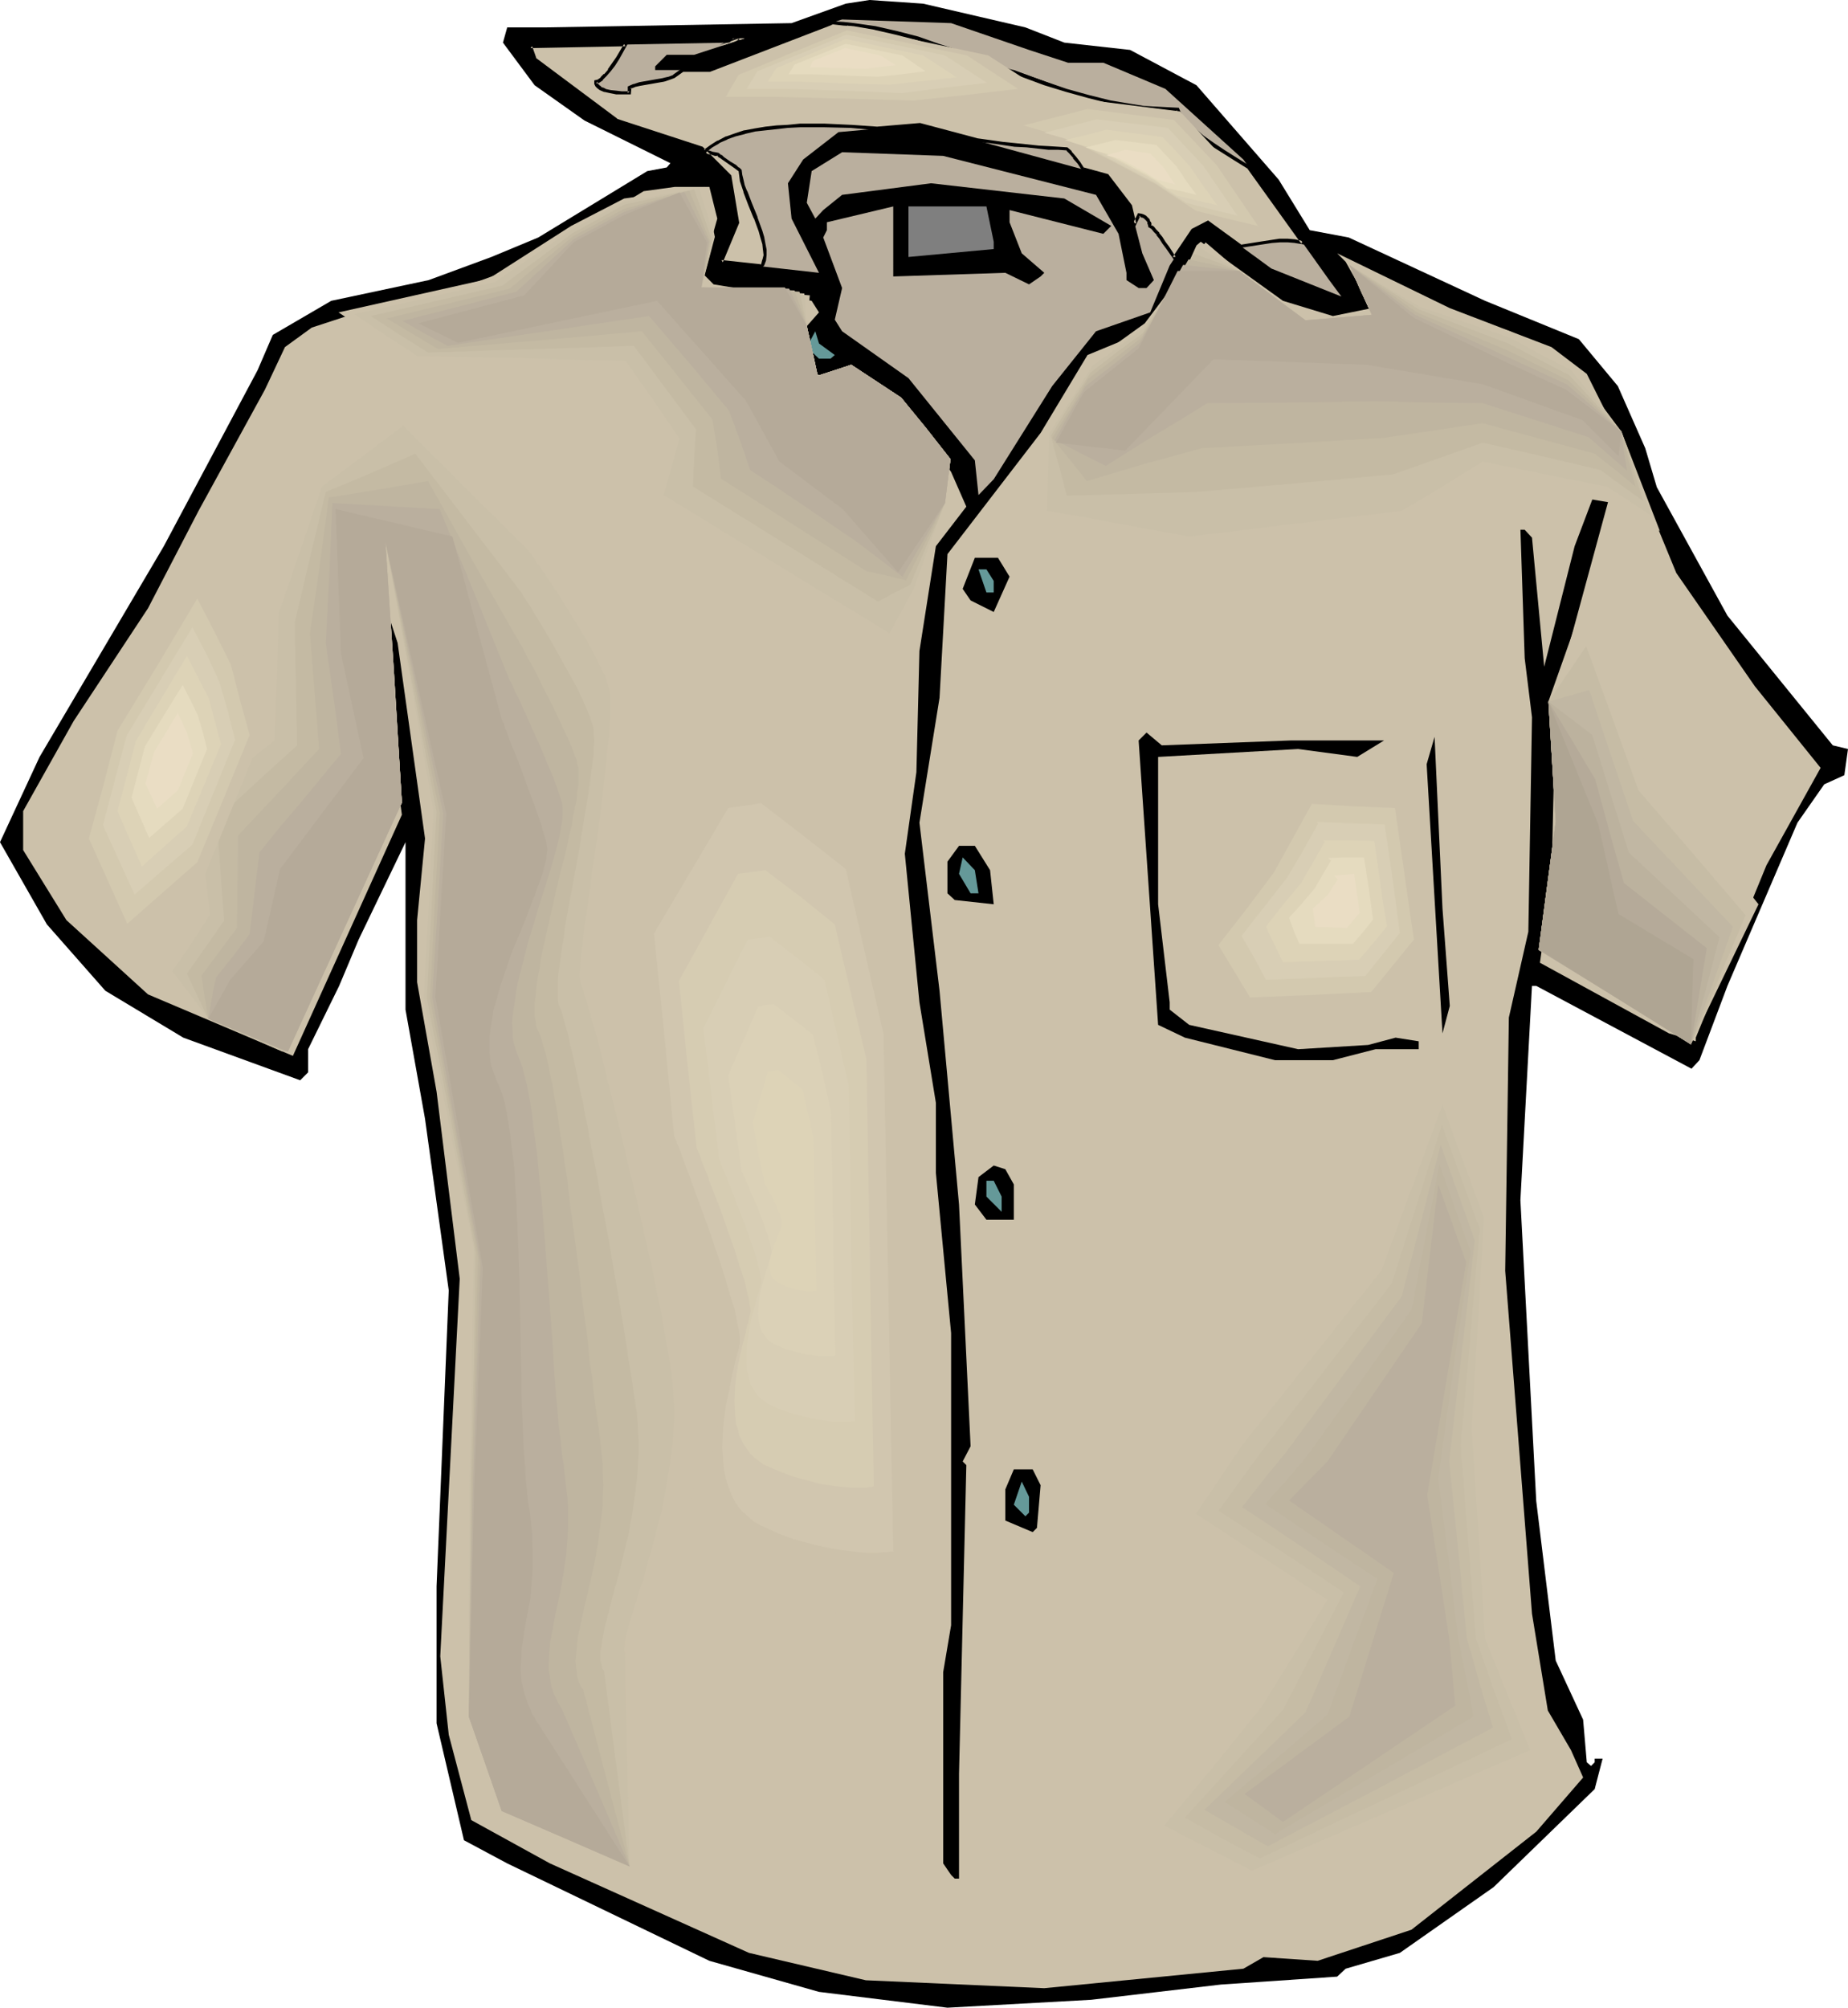 <?xml version="1.0" encoding="UTF-8" standalone="no"?>
<svg
   version="1.0"
   width="129.766mm"
   height="140.957mm"
   id="svg82"
   sodipodi:docname="Shirt 15.wmf"
   xmlns:inkscape="http://www.inkscape.org/namespaces/inkscape"
   xmlns:sodipodi="http://sodipodi.sourceforge.net/DTD/sodipodi-0.dtd"
   xmlns="http://www.w3.org/2000/svg"
   xmlns:svg="http://www.w3.org/2000/svg">
  <sodipodi:namedview
     id="namedview82"
     pagecolor="#ffffff"
     bordercolor="#000000"
     borderopacity="0.25"
     inkscape:showpageshadow="2"
     inkscape:pageopacity="0.0"
     inkscape:pagecheckerboard="0"
     inkscape:deskcolor="#d1d1d1"
     inkscape:document-units="mm" />
  <defs
     id="defs1">
    <pattern
       id="WMFhbasepattern"
       patternUnits="userSpaceOnUse"
       width="6"
       height="6"
       x="0"
       y="0" />
  </defs>
  <path
     style="fill:#000000;fill-opacity:1;fill-rule:evenodd;stroke:none"
     d="m 272.134,7.271 10.342,4.04 17.453,1.939 17.614,9.372 21.816,25.046 8.242,13.412 10.342,1.939 36.198,16.805 24.886,10.18 10.342,12.442 7.272,16.482 3.07,10.342 18.746,34.095 27.957,34.418 4.04,0.97 -0.97,6.948 -5.333,2.424 -7.11,10.18 -18.584,43.305 -7.434,19.713 -2.101,2.262 -41.208,-21.976 h -1.131 l -3.07,56.878 4.202,79.824 5.171,42.336 7.272,15.674 0.97,11.311 1.131,0.97 0.97,-0.97 v -0.97 h 2.101 l -2.101,8.079 -26.826,26.015 -24.886,17.451 -14.382,4.201 -2.262,2.101 -30.866,2.101 -34.421,4.04 -38.138,2.101 -34.098,-4.201 -29.088,-8.241 -53.651,-25.854 -11.474,-6.14 -7.272,-31.025 v -36.357 l 3.232,-78.531 -6.302,-45.567 -5.171,-28.924 v -44.436 l -12.443,25.854 -5.171,12.281 -8.242,16.805 v 6.14 L 79.669,286.654 48.642,275.343 27.957,262.901 12.443,245.288 0,223.474 10.504,200.851 43.47,144.943 68.357,98.244 l 4.04,-9.372 15.514,-9.049 25.856,-5.494 16.645,-6.14 12.443,-5.171 28.926,-17.613 5.171,-0.97 0.97,-1.131 -22.786,-11.311 -13.251,-9.372 -8.403,-11.311 1.131,-4.04 h 10.342 L 210.08,6.14 224.462,0.97 230.765,0 244.985,0.97 Z"
     id="path1" />
  <path
     style="fill:#baaf9e;fill-opacity:1;fill-rule:evenodd;stroke:none"
     d="m 273.104,13.25 10.342,3.393 h 9.373 l 16.483,6.948 20.685,18.744 22.786,31.994 3.232,4.363 -18.584,-7.433 -16.806,-12.281 -4.04,2.101 -6.141,9.372 -5.171,12.442 -14.382,5.009 -11.635,14.543 -15.514,24.723 -4.04,4.201 -0.97,-9.21 -17.614,-21.814 -17.614,-12.442 -1.939,-3.07 1.939,-8.402 -5.01,-13.412 0.97,-1.939 v -2.101 l 17.614,-4.201 V 73.36 l 29.734,-0.97 6.302,3.07 3.07,-2.101 0.97,-0.97 -5.979,-5.171 -3.232,-8.241 v -3.232 l 24.886,6.302 2.101,-2.101 -12.443,-7.271 -35.39,-4.04 -23.594,3.07 -5.01,4.04 -2.101,2.262 -2.262,-4.201 1.293,-8.402 8.08,-5.009 26.826,0.97 40.562,10.342 5.979,10.342 2.101,10.342 v 1.939 l 3.232,2.101 h 2.101 l 1.939,-2.101 -3.07,-7.11 -3.232,-12.442 -6.141,-8.079 -49.773,-13.573 -21.493,1.939 -9.373,7.271 -4.04,6.302 0.97,9.372 7.272,14.381 -26.018,-2.909 4.363,-10.503 -2.101,-12.281 -7.272,-7.433 -22.786,-7.271 -21.654,-16.32 -1.131,-3.393 52.843,-0.97 0.97,-1.131 h 3.07 l -13.413,4.363 h -7.272 l -3.07,3.07 v 0.97 h 14.382 l 32.158,-12.442 3.07,-0.97 28.926,0.97 z"
     id="path2" />
  <path
     style="fill:#000000;fill-opacity:1;fill-rule:evenodd;stroke:none"
     d="m 291.849,26.985 14.382,10.342 6.302,10.342 h -5.171 l -6.464,-8.402 -18.422,-11.311 -24.886,-6.302 h -29.896 l -22.624,7.271 -2.262,3.07 -0.97,1.131 h -2.101 l 9.373,-9.534 22.786,-5.979 9.211,-0.97 27.957,1.939 z"
     id="path3" />
  <path
     style="fill:#ccc1aa;fill-opacity:1;fill-rule:evenodd;stroke:none"
     d="m 190.365,58.009 -4.04,14.381 3.07,3.07 19.715,3.232 6.302,1.131 1.939,3.07 -7.272,8.241 0.97,4.04 7.434,5.171 5.979,-3.07 15.675,10.18 12.282,17.774 4.04,9.21 -8.08,10.503 -4.363,27.793 -0.808,32.156 -3.07,21.653 3.878,39.427 4.363,26.662 v 18.582 l 4.04,42.497 v 77.561 l -2.101,12.442 v 50.738 l 2.101,3.07 0.97,0.97 h 1.131 v -27.793 l 1.939,-81.924 -0.97,-0.97 2.101,-4.04 -3.07,-64.15 -5.171,-56.717 -5.333,-44.598 5.333,-33.125 2.101,-38.134 24.725,-32.156 12.443,-20.683 17.614,-7.271 4.202,-6.14 7.11,-15.674 1.131,-0.97 21.816,15.674 13.251,4.04 10.342,-2.101 0.97,-0.97 v -2.101 l -4.04,-2.262 -3.878,-6.948 -2.262,-2.262 29.896,14.543 26.987,10.342 9.373,7.11 11.474,22.945 12.282,29.893 20.846,30.055 17.453,21.653 -14.382,25.854 -18.746,45.729 v 0.97 l -7.11,-2.101 -34.259,-18.744 3.07,-21.491 1.131,-49.769 14.382,-52.839 v -1.131 l -1.939,-1.939 h -1.131 l -6.302,16.643 -8.08,31.994 -3.232,-34.256 -1.939,-2.101 h -1.131 l 1.131,34.095 1.939,15.674 -0.97,56.878 -5.171,22.784 -0.97,67.22 7.11,90.973 4.202,25.692 6.141,10.503 3.232,7.271 -12.443,14.381 -33.128,26.015 -24.886,8.241 -14.382,-0.97 -5.333,3.07 -52.843,5.171 -47.349,-2.101 -31.027,-7.271 -52.843,-23.753 -20.846,-11.473 -5.979,-22.622 -2.262,-20.845 5.171,-100.183 -6.141,-49.607 -5.171,-29.085 v -16.482 l 2.101,-21.653 -7.272,-51.869 -8.08,-24.723 1.939,-1.939 -4.202,-2.424 h -1.131 l -1.939,2.424 11.474,49.445 3.07,22.784 -28.926,63.988 -38.461,-16.32 -21.654,-19.713 -11.474,-18.582 v -10.342 l 13.413,-23.915 19.715,-29.893 13.413,-25.854 17.614,-32.156 5.333,-11.311 7.11,-5.171 18.746,-6.14 14.382,-2.101 22.624,-8.241 32.32,-19.714 8.242,-1.131 h 9.211 z"
     id="path4" />
  <path
     style="fill:#7f7f7f;fill-opacity:1;fill-rule:evenodd;stroke:none"
     d="m 263.731,64.15 v 1.939 l -22.624,2.101 V 54.778 h 20.685 z"
     id="path5" />
  <path
     style="fill:#659999;fill-opacity:1;fill-rule:evenodd;stroke:none"
     d="m 221.553,94.205 -1.131,0.97 h -3.07 l -3.232,-3.07 2.262,-4.201 0.97,3.232 z"
     id="path6" />
  <path
     style="fill:#000000;fill-opacity:1;fill-rule:evenodd;stroke:none"
     d="m 299.929,103.415 v 0.97 l -8.08,-2.909 1.939,-2.262 h 4.04 z"
     id="path7" />
  <path
     style="fill:#000000;fill-opacity:1;fill-rule:evenodd;stroke:none"
     d="m 267.933,153.022 -4.202,9.372 -6.141,-3.07 -2.101,-3.07 3.232,-8.241 h 6.141 z"
     id="path8" />
  <path
     style="fill:#659999;fill-opacity:1;fill-rule:evenodd;stroke:none"
     d="m 263.731,154.153 v 3.07 h -1.939 l -2.101,-6.14 h 2.101 z"
     id="path9" />
  <path
     style="fill:#000000;fill-opacity:1;fill-rule:evenodd;stroke:none"
     d="m 96.152,182.108 5.333,14.381 h -2.101 l -6.302,-10.342 -12.282,-25.854 -3.07,-4.04 0.97,-2.101 h 2.101 z"
     id="path10" />
  <path
     style="fill:#000000;fill-opacity:1;fill-rule:evenodd;stroke:none"
     d="m 342.43,196.489 h 24.886 l -7.11,4.363 -15.675,-2.101 -37.168,2.101 v 39.104 l 3.07,26.015 v 1.939 l 5.171,4.04 28.926,6.463 18.584,-1.131 7.272,-1.939 6.141,0.97 v 2.101 h -11.474 l -11.312,2.909 h -15.352 l -23.917,-5.979 -7.11,-3.393 -5.171,-75.461 2.101,-2.101 4.04,3.393 z"
     id="path11" />
  <path
     style="fill:#000000;fill-opacity:1;fill-rule:evenodd;stroke:none"
     d="m 384.769,266.94 -1.939,7.271 -4.202,-71.421 2.101,-7.271 2.101,45.567 z"
     id="path12" />
  <path
     style="fill:#000000;fill-opacity:1;fill-rule:evenodd;stroke:none"
     d="m 262.761,230.906 0.97,9.049 -10.342,-1.131 -1.939,-1.777 v -8.402 l 3.07,-4.201 h 4.202 z"
     id="path13" />
  <path
     style="fill:#659999;fill-opacity:1;fill-rule:evenodd;stroke:none"
     d="m 259.691,237.047 h -2.101 l -3.07,-5.171 0.97,-4.363 3.232,3.393 z"
     id="path14" />
  <path
     style="fill:#000000;fill-opacity:1;fill-rule:evenodd;stroke:none"
     d="m 269.064,314.285 v 9.372 h -7.272 l -3.07,-4.04 0.97,-7.271 4.04,-3.07 3.07,0.97 z"
     id="path15" />
  <path
     style="fill:#659999;fill-opacity:1;fill-rule:evenodd;stroke:none"
     d="m 265.832,317.517 v 4.04 l -4.04,-4.04 v -4.201 h 1.939 z"
     id="path16" />
  <path
     style="fill:#000000;fill-opacity:1;fill-rule:evenodd;stroke:none"
     d="m 276.174,394.108 -0.97,11.311 -1.131,1.131 -7.272,-3.07 v -8.241 l 2.262,-5.332 h 5.01 z"
     id="path17" />
  <path
     style="fill:#659999;fill-opacity:1;fill-rule:evenodd;stroke:none"
     d="m 273.104,401.38 -0.97,0.97 -3.07,-3.07 2.101,-6.14 1.939,4.04 z"
     id="path18" />
  <path
     style="fill:#ccc1aa;fill-opacity:1;fill-rule:evenodd;stroke:none"
     d="m 42.016,257.083 10.342,-16.159 -5.979,-32.317 20.523,-13.412 3.07,-35.064 14.706,-32.479 19.069,-22.137 38.299,29.57 v 0 l 0.162,0.323 0.323,0.162 0.323,0.646 0.485,0.646 0.646,0.646 0.646,0.97 0.646,0.808 0.808,1.131 0.808,0.97 1.778,2.585 1.939,2.747 2.101,2.909 4.202,5.979 1.939,3.07 1.778,3.07 1.778,2.909 1.293,2.585 0.646,1.293 0.485,1.131 0.485,1.131 0.323,0.97 0.162,1.293 0.323,1.454 v 1.777 1.939 2.424 2.585 2.747 l -0.162,3.07 -0.162,3.07 -0.323,3.393 -0.162,3.393 -0.323,3.555 -0.646,7.11 -0.646,7.271 -0.646,7.11 -0.485,3.555 -0.323,3.393 -0.323,3.07 -0.323,3.07 -0.323,3.07 -0.323,2.585 -0.323,2.585 -0.162,2.101 -0.323,1.939 -0.162,1.777 -0.162,1.293 -0.162,0.97 v 0.323 0.323 0.162 0 0.162 0.323 l 0.323,0.808 0.323,1.131 0.323,0.646 0.485,1.616 0.808,2.101 0.646,2.101 0.808,2.585 0.97,2.747 0.808,3.07 1.131,3.232 0.97,3.393 1.131,3.716 1.131,3.555 1.293,4.04 1.131,3.878 2.424,8.241 2.424,8.402 2.424,8.402 2.101,8.402 1.131,4.04 0.97,3.878 0.808,3.878 0.97,3.878 0.646,3.393 0.808,3.555 0.485,3.07 0.485,3.07 0.323,2.909 0.323,3.07 v 3.07 3.232 l -0.323,3.07 -0.162,3.393 -0.808,6.463 -1.131,6.625 -1.454,6.463 -1.454,6.302 -1.778,5.979 -0.808,2.909 -0.97,2.747 -0.808,2.747 -0.808,2.424 -0.808,2.424 -0.808,2.262 -0.808,2.101 -0.808,1.939 -0.646,1.777 -0.646,1.616 -0.485,1.293 -0.485,1.131 -0.323,0.808 -0.323,0.808 -0.162,0.323 v 0.162 -0.162 l -4.363,61.887 -33.936,-14.704 -8.726,-25.046 V 392.331 l 0.646,-62.534 -13.251,-64.634 2.262,-49.93 -11.797,-71.421 4.363,69.159 -31.674,66.089 -19.715,-8.726 z"
     id="path19" />
  <path
     style="fill:#c9bfa8;fill-opacity:1;fill-rule:evenodd;stroke:none"
     d="m 45.733,257.73 5.171,-7.595 4.848,-7.433 -1.778,-14.866 -2.101,-14.866 21.008,-16.482 0.646,-16.805 0.485,-17.128 11.474,-33.448 10.827,-8.079 5.333,-4.04 5.333,-4.04 16.645,16.643 16.645,16.482 0.162,0.162 v 0.162 l 0.323,0.323 0.323,0.485 0.485,0.646 0.485,0.646 0.485,0.97 0.646,0.808 0.646,0.97 0.808,1.131 1.616,2.424 1.778,2.585 1.778,2.909 3.717,5.979 1.778,2.909 1.616,2.909 1.454,2.909 1.293,2.585 0.646,1.293 0.485,1.131 0.323,0.97 0.323,1.131 0.323,1.131 0.162,1.454 v 1.616 1.939 2.262 l -0.162,2.262 -0.162,2.585 -0.323,2.747 -0.323,3.07 -0.323,2.909 -0.646,6.463 -0.808,6.625 -0.97,6.625 -0.97,6.787 -0.808,6.463 -0.485,2.909 -0.323,2.909 -0.485,2.909 -0.323,2.585 -0.162,2.424 -0.323,2.101 -0.162,2.101 -0.162,1.777 -0.162,1.454 v 1.131 l 0.162,0.808 0.162,0.485 v 0.323 l 0.162,0.323 0.162,0.323 0.162,0.485 0.323,1.293 0.485,1.454 0.485,1.939 0.646,2.101 0.646,2.424 0.808,2.747 0.808,2.909 0.808,3.232 0.808,3.232 0.808,3.555 0.97,3.555 0.97,3.878 0.97,3.878 0.97,4.04 1.939,8.241 2.101,8.564 1.778,8.402 1.939,8.241 0.808,4.201 0.808,3.878 0.808,3.878 0.646,3.716 0.646,3.555 0.646,3.393 0.485,3.232 0.485,3.07 0.323,2.909 0.162,2.909 0.162,3.07 v 2.909 l -0.162,3.07 -0.162,3.07 -0.808,5.979 -0.97,6.14 -1.131,5.817 -1.454,5.656 -1.454,5.494 -1.454,5.009 -0.646,2.585 -0.808,2.262 -0.646,2.262 -0.646,2.101 -0.646,1.939 -0.485,1.777 -0.485,1.616 -0.485,1.616 -0.323,1.293 -0.323,1.293 v 0.97 l -0.162,0.808 v 0.808 l 0.162,0.485 0.646,28.278 0.646,28.439 -16.968,-7.433 -16.968,-7.271 -4.363,-12.604 -4.363,-12.442 v -31.348 l 0.162,-31.509 0.646,-30.701 0.485,-30.863 -6.626,-33.125 -6.626,-32.964 1.293,-24.884 1.293,-24.884 -6.302,-35.711 -6.464,-35.711 2.262,34.579 2.101,34.579 -31.189,66.089 -20.2,-8.726 -4.686,-6.302 z"
     id="path20" />
  <path
     style="fill:#c4baa3;fill-opacity:1;fill-rule:evenodd;stroke:none"
     d="m 49.611,258.376 9.858,-14.058 -0.97,-13.412 -0.97,-13.573 10.666,-9.857 10.666,-9.695 -0.323,-16.32 -0.323,-16.159 4.04,-17.29 4.202,-17.451 11.958,-5.009 11.797,-5.171 28.28,37.003 v 0 l 0.162,0.323 0.162,0.323 0.323,0.485 0.323,0.485 0.485,0.808 0.485,0.646 0.646,0.97 0.485,0.97 0.646,0.97 1.454,2.424 1.454,2.424 1.616,2.747 3.232,5.817 1.616,2.909 1.616,2.909 1.293,2.747 1.131,2.585 0.97,2.262 0.323,1.131 0.323,0.97 0.323,1.131 v 1.454 l 0.162,1.616 -0.162,1.777 v 1.939 l -0.323,2.262 -0.323,2.424 -0.323,2.585 -0.323,2.585 -0.485,2.747 -0.97,5.817 -0.97,6.14 -1.131,6.14 -1.131,6.14 -1.131,5.979 -0.485,2.909 -0.323,2.747 -0.485,2.747 -0.323,2.424 -0.323,2.424 -0.323,2.101 -0.162,2.101 v 1.777 1.616 1.293 l 0.162,1.131 0.323,0.808 0.323,0.808 0.485,1.293 0.323,1.454 0.485,1.777 0.646,2.101 0.485,2.424 0.646,2.585 0.646,2.909 0.646,3.07 0.646,3.232 0.808,3.393 0.646,3.716 0.808,3.716 0.646,3.878 1.616,8.079 1.454,8.402 1.616,8.402 1.454,8.564 1.454,8.241 0.646,4.04 0.646,3.878 0.646,3.878 0.485,3.716 0.646,3.555 0.485,3.393 0.485,3.232 0.485,3.07 0.323,2.747 0.162,2.909 0.162,2.909 v 2.909 l -0.162,2.909 -0.162,2.747 -0.646,5.494 -0.808,5.494 -0.97,5.332 -1.293,5.171 -1.131,4.848 -1.293,4.524 -1.131,4.363 -0.485,1.939 -0.485,1.939 -0.485,1.777 -0.323,1.777 -0.323,1.616 -0.162,1.454 -0.323,1.454 v 1.293 1.131 l 0.323,1.131 0.162,0.97 0.485,0.646 3.394,26.015 3.394,25.854 -16.968,-7.433 -16.968,-7.271 -4.363,-12.604 -4.363,-12.442 0.323,-31.348 0.162,-31.186 0.808,-30.378 0.485,-30.217 -6.302,-33.771 -6.626,-33.771 2.586,-49.445 -13.574,-71.583 2.262,34.579 2.101,34.579 -31.027,66.089 -20.362,-8.726 -2.909,-6.14 z"
     id="path21" />
  <path
     style="fill:#bfb5a0;fill-opacity:1;fill-rule:evenodd;stroke:none"
     d="m 53.49,258.861 4.686,-6.302 4.686,-6.302 0.162,-12.281 0.162,-12.281 10.666,-11.311 10.827,-11.634 -2.424,-30.701 2.586,-17.936 2.424,-18.098 13.09,-2.101 13.251,-2.262 11.474,20.521 11.635,20.36 h 0.162 v 0.162 l 0.162,0.323 0.323,0.485 0.323,0.646 0.323,0.646 0.485,0.646 0.485,0.97 0.97,1.939 1.293,2.262 1.293,2.424 1.293,2.747 2.909,5.656 2.586,5.494 1.293,2.747 1.131,2.585 0.808,2.262 0.485,1.131 0.162,1.131 0.323,0.97 v 1.293 1.616 1.616 l -0.323,1.777 -0.162,2.101 -0.485,2.262 -0.485,2.262 -0.323,2.424 -0.646,2.424 -1.131,5.332 -1.454,5.494 -1.293,5.656 -1.293,5.656 -1.293,5.656 -1.131,5.171 -0.323,2.585 -0.485,2.424 -0.323,2.262 -0.162,2.262 -0.323,2.101 v 1.777 1.777 l 0.323,1.454 0.162,1.454 0.485,0.97 0.485,1.131 0.485,1.454 0.485,1.777 0.646,2.101 0.485,2.262 0.485,2.585 0.646,2.747 0.485,3.07 0.646,3.232 0.485,3.393 0.485,3.555 0.646,3.716 0.485,3.716 0.646,4.04 0.97,8.241 1.131,8.241 1.131,8.564 0.97,8.564 1.131,8.241 0.485,4.04 0.323,3.878 0.646,3.878 0.323,3.716 0.485,3.555 0.485,3.393 0.485,3.232 0.323,2.909 0.323,2.909 0.323,2.909 v 2.747 l 0.162,2.747 -0.162,2.747 v 2.585 l -0.646,5.171 -0.646,4.848 -0.808,4.686 -0.97,4.524 -0.97,4.201 -0.97,4.04 -0.808,3.878 -0.808,3.555 -0.323,3.232 -0.162,1.616 -0.162,1.616 0.162,1.454 0.162,1.293 0.162,1.293 0.323,1.293 0.646,1.293 0.646,0.97 6.141,23.592 3.07,11.634 3.07,11.634 -16.968,-7.433 -16.968,-7.271 -4.363,-12.604 -4.363,-12.442 0.323,-31.186 0.485,-31.186 0.808,-29.732 0.808,-29.732 -6.302,-34.418 -6.464,-34.418 1.293,-24.561 1.293,-24.561 -7.11,-36.034 -7.272,-35.872 2.262,34.579 2.101,34.579 -30.704,66.089 -10.342,-4.363 -10.342,-4.363 -0.97,-5.817 z"
     id="path22" />
  <path
     style="fill:#baaf9e;fill-opacity:1;fill-rule:evenodd;stroke:none"
     d="m 57.368,259.346 4.525,-5.656 4.363,-5.817 1.293,-10.826 1.293,-10.826 5.333,-6.625 5.494,-6.463 10.827,-13.088 -1.939,-14.704 -2.101,-14.704 0.97,-18.582 0.808,-18.582 14.221,0.808 14.221,0.808 9.211,22.299 9.05,22.299 v 0.162 l 0.162,0.162 0.162,0.323 0.162,0.485 0.323,0.485 0.323,0.646 0.323,0.808 0.323,0.808 0.97,1.777 0.97,2.262 1.131,2.424 1.131,2.585 2.424,5.332 2.262,5.494 1.131,2.585 0.97,2.585 0.808,2.424 0.646,1.939 0.162,1.131 v 1.131 1.454 l -0.162,1.616 -0.323,1.616 -0.323,1.777 -0.485,2.101 -0.485,1.939 -0.646,2.262 -0.646,2.262 -1.454,4.686 -1.616,5.009 -1.454,5.009 -1.616,5.171 -1.293,5.171 -1.293,5.009 -0.485,2.424 -0.323,2.262 -0.323,2.262 -0.323,2.262 -0.162,1.939 0.162,1.939 v 1.939 l 0.323,1.616 0.485,1.616 0.485,1.293 0.646,1.616 0.646,1.777 0.485,1.939 0.646,2.424 0.485,2.424 0.485,2.747 0.485,3.07 0.323,3.232 0.485,3.393 0.485,3.393 0.323,3.716 0.323,3.878 0.485,3.878 0.323,4.04 0.646,8.241 0.646,8.402 0.323,4.363 0.323,4.201 0.646,8.564 0.485,8.241 0.323,4.04 0.323,4.04 0.323,3.716 0.323,3.716 0.485,3.555 0.323,3.393 0.485,3.07 0.323,3.07 0.323,2.909 0.323,2.747 0.162,2.585 v 2.585 2.585 l -0.162,2.424 -0.162,2.424 -0.162,2.262 -0.646,4.363 -0.646,4.04 -0.808,3.878 -0.808,3.716 -0.646,3.555 -0.646,3.232 -0.323,3.232 -0.162,3.07 v 1.616 l 0.323,1.454 0.162,1.454 0.323,1.616 0.485,1.454 0.646,1.293 0.646,1.454 0.97,1.616 9.05,20.845 8.888,20.845 -16.968,-7.433 -16.968,-7.271 -4.363,-12.604 -4.363,-12.442 0.485,-31.025 0.646,-31.025 0.97,-29.247 0.97,-29.085 -6.464,-35.387 -6.302,-35.226 1.454,-24.399 1.454,-24.238 -15.352,-72.067 2.262,34.579 2.101,34.579 -15.19,33.125 -15.19,32.964 -21.008,-8.726 0.97,-5.494 0.485,-2.747 z"
     id="path23" />
  <path
     style="fill:#b5aa99;fill-opacity:1;fill-rule:evenodd;stroke:none"
     d="m 61.085,259.992 8.888,-10.18 4.363,-19.229 22.139,-29.409 -5.979,-27.793 -1.454,-38.296 31.027,7.271 13.09,48.476 v 0.162 l 0.162,0.162 v 0.323 l 0.323,0.323 0.162,0.485 0.162,0.646 0.323,0.808 0.323,0.808 0.646,1.777 0.808,2.101 0.97,2.262 0.97,2.585 1.939,5.332 1.939,5.171 0.97,2.747 0.808,2.424 0.646,2.262 0.646,2.101 0.162,0.97 0.162,1.131 -0.162,1.293 -0.162,1.454 -0.485,1.616 -0.323,1.616 -0.646,1.777 -0.646,1.777 -0.646,1.939 -0.808,1.939 -1.616,4.363 -1.778,4.363 -0.97,2.262 -0.97,2.262 -1.616,4.686 -1.616,4.686 -1.293,4.686 -0.646,2.101 -0.323,2.424 -0.323,2.101 -0.323,2.262 v 2.101 1.939 l 0.162,2.101 0.323,1.777 0.646,1.777 0.646,1.777 0.808,1.777 0.808,2.101 0.646,2.262 0.485,2.585 0.485,2.747 0.485,2.909 0.323,3.232 0.485,3.393 0.323,3.393 0.162,3.716 0.323,3.878 0.162,3.878 0.162,4.04 0.162,4.04 0.323,8.402 0.162,8.402 0.162,8.564 0.162,8.564 0.162,8.241 0.162,4.04 0.162,3.878 0.162,3.878 0.323,3.555 0.162,3.555 0.323,3.393 0.323,3.232 0.485,2.909 0.323,2.909 0.323,2.747 v 2.424 l 0.162,2.424 v 2.424 2.262 l -0.162,2.101 -0.162,2.101 -0.323,3.716 -0.646,3.555 -0.646,3.232 -0.485,3.232 -0.485,2.909 -0.162,2.909 -0.162,2.747 0.162,2.909 0.323,1.454 0.323,1.454 0.485,1.616 0.485,1.454 0.646,1.616 0.808,1.777 0.97,1.616 1.131,1.777 23.594,36.842 -33.936,-14.704 -8.726,-25.046 1.454,-61.726 2.262,-57.363 -12.605,-71.906 2.909,-48.637 -16.16,-72.067 4.363,69.159 -30.219,66.089 -21.17,-8.726 z"
     id="path24" />
  <path
     style="fill:#ccc1aa;fill-opacity:1;fill-rule:evenodd;stroke:none"
     d="m 151.581,59.948 14.059,-7.271 21.331,-3.07 2.747,13.25 -3.555,13.412 28.765,2.101 -0.808,8.079 2.909,13.25 8.888,-2.909 13.251,8.726 13.09,16.32 -1.454,11.634 -7.272,23.592 -4.363,19.067 L 168.549,133.47 175.821,118.927 164.185,99.699 108.272,95.336 89.849,82.894 129.603,74.006 Z"
     id="path25" />
  <path
     style="fill:#c9bfa8;fill-opacity:1;fill-rule:evenodd;stroke:none"
     d="m 151.742,60.918 6.949,-3.716 6.949,-3.716 10.019,-1.777 9.858,-1.777 2.101,6.625 1.778,6.787 -1.616,6.463 -1.616,6.463 13.736,0.808 13.574,0.808 0.646,8.564 1.454,6.625 1.454,6.625 4.525,-1.454 4.363,-1.454 6.626,4.363 6.626,4.363 6.626,8.079 6.464,8.241 -1.454,11.634 -4.202,11.311 -4.04,11.311 -6.464,11.957 -29.896,-18.259 -30.058,-18.421 4.202,-15.028 -7.11,-10.342 -7.11,-10.18 -13.736,-0.323 -13.898,-0.485 -27.634,-0.485 -8.403,-5.494 -8.403,-5.656 9.373,-2.101 9.373,-2.101 18.584,-4.363 10.181,-6.948 z"
     id="path26" />
  <path
     style="fill:#c4baa3;fill-opacity:1;fill-rule:evenodd;stroke:none"
     d="m 151.904,61.887 6.787,-3.716 6.949,-3.878 18.584,-4.04 4.686,13.25 -1.293,6.463 -1.454,6.302 13.09,0.646 6.464,0.162 6.464,0.323 0.97,4.524 0.97,4.524 1.454,6.625 1.454,6.625 4.525,-1.454 4.363,-1.454 6.626,4.363 6.626,4.363 6.626,8.079 6.464,8.241 -1.454,11.634 -2.262,5.494 -2.424,5.332 -4.525,10.826 -4.363,2.262 -4.202,2.262 -49.126,-30.54 0.323,-7.595 0.485,-7.595 -16.483,-22.137 -54.621,1.777 -7.757,-4.848 -7.434,-4.848 34.906,-8.079 9.373,-6.948 z"
     id="path27" />
  <path
     style="fill:#bfb5a0;fill-opacity:1;fill-rule:evenodd;stroke:none"
     d="m 152.065,62.695 13.574,-7.271 17.291,-4.848 2.747,6.625 2.747,6.787 -1.131,6.14 -0.485,3.07 -0.646,3.07 12.443,0.323 12.282,0.485 1.616,4.686 1.616,4.686 1.454,6.625 1.454,6.625 4.525,-1.454 4.363,-1.454 6.626,4.363 6.626,4.363 6.626,8.079 6.464,8.241 -1.454,11.634 -5.171,10.342 -5.171,10.18 -2.586,-0.646 -2.747,-0.646 -5.171,-1.131 -38.622,-24.561 -0.97,-7.918 -1.293,-7.756 -9.373,-11.796 -9.373,-11.634 -27.149,2.424 -26.987,2.262 -6.787,-4.04 -6.787,-4.04 32.643,-7.918 8.403,-6.948 z"
     id="path28" />
  <path
     style="fill:#baaf9e;fill-opacity:1;fill-rule:evenodd;stroke:none"
     d="m 152.227,63.503 13.413,-7.271 7.918,-2.747 8.08,-2.585 6.464,13.25 -0.97,5.979 -0.97,6.14 11.797,0.162 11.474,0.162 2.424,5.009 2.262,4.848 1.454,6.625 1.454,6.625 4.525,-1.454 4.363,-1.454 6.626,4.363 6.626,4.363 6.626,8.079 6.464,8.241 -1.454,11.634 -5.656,9.857 -5.656,9.695 -6.302,-4.848 -6.464,-4.848 -13.736,-9.372 -6.949,-4.686 -6.949,-4.524 -2.747,-8.079 -2.909,-7.756 -10.504,-12.604 -10.666,-12.442 -53.49,7.918 -5.979,-3.232 -5.979,-3.393 15.19,-3.878 15.029,-3.878 z"
     id="path29" />
  <path
     style="fill:#b5aa99;fill-opacity:1;fill-rule:evenodd;stroke:none"
     d="m 152.227,64.311 13.413,-7.271 14.706,-5.979 7.272,13.25 -1.454,11.957 h 22.139 l 5.818,10.18 2.909,13.25 8.888,-2.909 13.251,8.726 13.09,16.32 -1.454,11.634 -12.443,18.421 -14.706,-16.805 -16.806,-12.604 -8.888,-16.159 -23.594,-26.5 -52.843,11.149 -10.504,-5.171 28.118,-7.433 z"
     id="path30" />
  <path
     style="fill:#ccc1aa;fill-opacity:1;fill-rule:evenodd;stroke:none"
     d="m 383.153,287.785 -19.069,45.729 -39.754,48.476 -13.251,20.521 36.845,23.592 -19.069,26.5 -25.048,33.771 26.502,13.412 80.962,-32.479 -14.867,-32.479 -2.909,-60.11 1.454,-54.616 z"
     id="path31" />
  <path
     style="fill:#c9bfa8;fill-opacity:1;fill-rule:evenodd;stroke:none"
     d="m 382.83,293.117 -16.16,43.951 -18.422,23.107 -18.422,23.107 -12.443,18.421 34.906,22.784 -8.726,14.381 -8.888,14.22 -12.766,15.835 -12.928,15.512 11.635,5.979 11.635,5.979 37.006,-15.997 36.845,-15.997 -5.979,-14.704 -5.979,-14.866 -1.778,-27.793 -1.778,-27.954 1.616,-27.954 1.616,-27.954 z"
     id="path32" />
  <path
     style="fill:#c6bca5;fill-opacity:1;fill-rule:evenodd;stroke:none"
     d="m 382.668,298.449 -13.251,42.012 -16.968,21.976 -16.968,21.814 -12.12,16.643 16.806,10.826 16.483,10.826 -16.16,31.186 -13.09,14.381 -12.928,14.22 9.858,5.494 10.019,5.332 16.645,-7.918 16.806,-7.918 33.451,-15.835 -4.848,-13.25 -4.686,-13.412 -2.101,-25.692 -1.939,-25.692 5.01,-57.363 z"
     id="path33" />
  <path
     style="fill:#c1b7a3;fill-opacity:1;fill-rule:evenodd;stroke:none"
     d="m 382.345,303.782 -5.171,20.198 -5.171,20.037 -15.514,20.845 -15.352,20.683 -5.818,7.11 -5.656,7.271 15.837,10.503 15.514,10.503 -14.544,33.448 -13.413,12.927 -13.413,12.927 16.806,9.695 29.896,-15.674 29.896,-15.835 -3.555,-11.634 -1.616,-5.979 -1.778,-5.979 -2.262,-23.43 -2.424,-23.592 3.394,-29.247 3.394,-29.409 -4.525,-12.765 z"
     id="path34" />
  <path
     style="fill:#bfb5a0;fill-opacity:1;fill-rule:evenodd;stroke:none"
     d="m 382.022,308.953 -7.434,38.619 -13.898,19.552 -14.059,19.552 -5.333,6.302 -2.747,2.909 -2.747,3.232 14.867,10.018 14.867,9.857 -6.626,17.936 -6.626,18.098 -13.574,11.634 -13.736,11.473 13.413,8.564 52.682,-31.186 -1.939,-10.18 -2.101,-10.503 -2.586,-21.168 -2.747,-21.329 4.202,-30.217 4.363,-30.055 z"
     id="path35" />
  <path
     style="fill:#baaf9e;fill-opacity:1;fill-rule:evenodd;stroke:none"
     d="m 381.699,314.285 -4.363,36.842 -25.048,36.68 -10.181,10.342 27.795,19.229 -11.797,38.134 -27.795,20.521 10.181,7.433 45.733,-30.863 -1.616,-17.774 -5.818,-38.134 10.342,-61.726 z"
     id="path36" />
  <path
     style="fill:#ccc1aa;fill-opacity:1;fill-rule:evenodd;stroke:none"
     d="m 346.47,208.608 -11.958,21.329 -17.453,23.268 10.342,16.159 38.138,-1.939 13.251,-16.159 -5.818,-41.204 z"
     id="path37" />
  <path
     style="fill:#d3c9af;fill-opacity:1;fill-rule:evenodd;stroke:none"
     d="m 348.086,213.455 -10.019,18.098 -7.272,9.695 -7.434,9.534 8.403,13.896 16.16,-0.646 15.998,-0.808 11.312,-13.896 -5.01,-34.903 -11.15,-0.485 -10.989,-0.646 z"
     id="path38" />
  <path
     style="fill:#d8ceb5;fill-opacity:1;fill-rule:evenodd;stroke:none"
     d="m 349.864,218.464 -4.04,7.271 -4.202,7.11 -12.12,15.512 3.394,5.817 3.07,5.817 13.251,-0.485 6.626,-0.323 6.464,-0.162 4.686,-5.817 4.525,-5.656 -1.939,-14.381 -2.101,-14.381 -9.05,-0.323 -9.05,-0.323 z"
     id="path39" />
  <path
     style="fill:#ddd3b7;fill-opacity:1;fill-rule:evenodd;stroke:none"
     d="m 351.641,223.312 -6.302,10.988 -4.848,5.817 -4.525,5.817 2.262,4.686 2.262,4.686 10.181,-0.323 10.019,-0.323 3.717,-4.363 3.717,-4.524 -0.97,-5.656 -0.808,-5.656 -1.616,-11.311 -6.787,-0.162 h -6.949 z"
     id="path40" />
  <path
     style="fill:#e5dbbf;fill-opacity:1;fill-rule:evenodd;stroke:none"
     d="m 353.257,228.321 -4.363,7.433 -3.394,4.04 -3.394,3.716 1.293,3.555 1.454,3.393 h 14.221 l 2.747,-3.232 2.586,-3.232 -1.131,-8.241 -1.293,-8.241 h -4.686 l -4.848,0.162 z"
     id="path41" />
  <path
     style="fill:#eaddc4;fill-opacity:1;fill-rule:evenodd;stroke:none"
     d="m 355.035,233.33 -2.586,4.04 -4.04,3.716 0.646,4.848 8.403,0.323 3.394,-4.04 -1.454,-10.342 -5.333,0.485 z"
     id="path42" />
  <path
     style="fill:#ccc1aa;fill-opacity:1;fill-rule:evenodd;stroke:none"
     d="m 200.869,195.196 -10.342,1.616 -23.432,38.134 5.818,63.18 v 0.162 l 0.323,0.485 0.323,0.808 0.323,1.131 0.485,1.293 0.646,1.454 0.646,1.777 0.646,1.939 0.808,2.262 0.808,2.262 0.97,2.424 0.97,2.585 1.939,5.494 1.939,5.817 2.101,5.817 1.778,5.656 1.778,5.656 0.808,2.585 0.646,2.585 0.808,2.424 0.485,2.262 0.485,2.101 0.485,1.939 0.162,1.616 0.162,1.454 0.162,1.293 -0.162,0.97 -0.162,0.97 -0.162,0.97 -0.323,1.293 -0.323,1.454 -0.323,1.454 -0.323,1.616 -0.485,1.616 -0.323,1.939 -0.808,3.878 -0.808,4.201 -0.485,4.201 -0.323,4.524 v 4.524 2.262 l 0.162,2.101 0.485,2.262 0.323,2.101 0.646,1.939 0.646,2.101 0.808,1.777 1.131,1.939 1.131,1.616 1.293,1.616 1.616,1.454 1.616,1.293 1.939,1.293 2.101,0.97 4.202,1.777 4.202,1.454 3.878,1.293 3.717,0.97 3.555,0.808 3.232,0.485 3.07,0.485 2.747,0.323 h 2.424 l 2.262,0.162 h 1.778 l 1.616,-0.162 h 1.131 l 0.97,-0.162 0.646,-0.162 h 0.162 L 239.168,267.425 227.371,215.879 Z"
     id="path43" />
  <path
     style="fill:#d1c6af;fill-opacity:1;fill-rule:evenodd;stroke:none"
     d="m 202,213.132 -4.363,0.646 -2.262,0.323 -2.101,0.323 -19.715,33.287 2.747,26.823 2.586,26.823 0.162,0.162 v 0.323 l 0.323,0.646 0.323,0.97 0.485,0.97 0.485,1.293 0.485,1.454 0.646,1.777 0.646,1.777 0.808,1.939 0.646,1.939 0.808,2.262 1.616,4.363 1.778,4.848 3.232,9.534 1.454,4.686 0.646,2.262 0.646,2.101 0.646,1.939 0.485,1.939 0.323,1.777 0.323,1.616 0.323,1.454 0.162,1.293 v 0.97 0.808 l -0.162,0.808 -0.162,0.808 -0.323,1.131 -0.323,1.131 -0.323,1.293 -0.323,1.454 -0.646,2.909 -0.646,3.393 -0.808,3.555 -0.485,3.716 -0.323,3.878 -0.162,3.716 0.162,1.939 0.323,3.716 0.323,1.777 0.485,1.777 0.646,1.777 0.646,1.616 0.808,1.616 0.97,1.454 1.131,1.293 1.293,1.131 1.454,1.293 1.616,0.97 1.778,0.808 3.555,1.616 3.555,1.293 3.394,0.97 3.232,0.808 2.909,0.646 2.747,0.485 2.586,0.323 2.424,0.323 2.101,0.162 h 3.394 l 1.293,-0.162 h 1.131 l 0.808,-0.162 h 0.485 0.162 l -1.293,-68.674 -1.293,-68.674 -10.019,-43.79 -11.15,-8.726 z"
     id="path44" />
  <path
     style="fill:#d6ccb2;fill-opacity:1;fill-rule:evenodd;stroke:none"
     d="m 203.131,230.906 -3.555,0.485 -3.717,0.485 -15.675,28.439 2.262,21.976 2.424,22.137 v 0.162 l 0.162,0.323 0.162,0.485 0.323,0.646 0.323,0.808 0.323,1.131 0.485,1.131 0.485,1.293 0.646,1.454 0.485,1.616 1.293,3.232 1.454,3.716 1.293,3.716 2.747,7.756 1.131,3.716 1.131,3.393 0.485,1.616 0.323,1.616 0.323,1.293 0.323,1.293 0.162,1.293 0.162,0.808 0.162,0.97 -0.162,0.646 -0.162,0.646 -0.162,0.808 -0.162,0.808 -0.323,0.97 -0.485,2.262 -0.646,2.424 -0.646,2.909 -0.646,2.909 -0.485,3.07 -0.323,3.232 -0.162,3.232 0.162,3.07 0.162,1.616 0.162,1.454 0.485,1.454 0.323,1.454 0.646,1.293 0.646,1.293 0.808,1.131 0.808,1.131 1.131,1.131 1.131,0.808 1.293,0.97 1.454,0.646 3.07,1.293 2.909,1.131 2.747,0.808 2.586,0.646 2.424,0.646 2.262,0.323 2.101,0.323 1.939,0.162 1.778,0.162 h 2.747 1.131 l 0.97,-0.162 h 0.646 l 0.323,-0.162 h 0.162 l -1.939,-113.272 -4.202,-17.936 -2.101,-8.887 -2.101,-9.049 -9.05,-7.271 z"
     id="path45" />
  <path
     style="fill:#d8ceb5;fill-opacity:1;fill-rule:evenodd;stroke:none"
     d="m 204.262,248.519 -2.909,0.485 -2.909,0.323 -11.797,23.592 2.101,17.29 2.101,17.29 v 0.162 l 0.162,0.162 0.162,0.485 0.162,0.485 0.323,0.646 0.162,0.808 0.485,0.808 0.323,0.97 0.97,2.262 0.97,2.424 0.97,2.747 1.131,2.747 2.101,5.817 0.97,2.747 0.808,2.585 0.646,2.424 0.323,0.97 0.162,0.97 0.162,0.97 0.162,0.646 v 0.646 0.485 l -0.162,0.646 -0.162,0.485 -0.323,1.454 -0.646,1.777 -0.485,2.101 -0.646,2.101 -0.485,2.585 -0.485,2.424 -0.323,2.424 -0.162,2.585 v 2.585 l 0.162,2.424 0.323,1.131 0.323,1.131 0.323,1.131 0.646,0.97 0.485,0.97 0.646,0.808 0.97,0.97 0.808,0.646 0.97,0.646 1.293,0.646 2.262,0.97 2.262,0.808 2.262,0.646 2.101,0.485 1.778,0.485 1.939,0.323 1.616,0.162 1.454,0.323 h 1.454 3.07 0.646 l 0.646,-0.162 h 0.162 0.162 l -0.97,-44.436 -0.646,-44.598 -3.232,-14.058 -3.232,-14.058 -7.272,-5.817 z"
     id="path46" />
  <path
     style="fill:#dbd1b7;fill-opacity:1;fill-rule:evenodd;stroke:none"
     d="m 205.393,266.455 -2.101,0.162 -2.101,0.485 -7.918,18.259 3.555,25.207 v 0.162 0.162 l 0.162,0.162 0.162,0.323 0.323,0.97 0.646,1.293 0.646,1.454 0.646,1.616 0.808,1.777 0.808,1.777 1.454,3.878 0.646,1.939 0.646,1.777 0.485,1.616 0.323,1.293 0.162,1.131 v 0.808 l -0.162,0.808 -0.323,1.131 -0.485,1.293 -0.485,1.454 -0.485,1.616 -0.485,1.777 -0.485,1.939 -0.323,1.777 -0.162,1.939 -0.162,1.939 0.162,1.777 0.323,1.777 0.485,1.454 0.485,0.646 0.97,1.293 0.646,0.646 0.808,0.485 0.808,0.323 1.616,0.808 1.778,0.646 1.616,0.323 1.454,0.485 1.293,0.323 1.293,0.162 1.293,0.162 1.131,0.162 h 0.97 1.616 0.646 0.485 0.323 l 0.323,-0.162 v 0 l -1.131,-64.473 -2.262,-10.342 -2.586,-10.341 z"
     id="path47" />
  <path
     style="fill:#ddd3b7;fill-opacity:1;fill-rule:evenodd;stroke:none"
     d="m 206.525,283.907 -2.747,0.485 -4.04,13.573 3.07,15.835 v 0.162 l 0.162,0.162 0.323,0.485 0.323,0.646 0.323,0.646 0.485,0.808 0.97,1.777 0.808,1.939 0.808,1.777 0.162,0.808 0.323,0.646 v 0.646 0.485 0.485 l -0.323,0.808 -0.323,0.808 -0.323,0.97 -0.97,2.262 -0.808,2.424 -0.323,1.293 -0.162,1.131 v 1.293 l 0.162,1.131 0.162,0.97 0.485,0.97 0.808,0.646 0.97,0.485 0.97,0.485 1.131,0.485 1.939,0.646 1.616,0.323 1.454,0.162 1.131,0.162 0.97,-0.162 h 0.485 0.162 l -0.808,-40.558 -2.909,-12.927 z"
     id="path48" />
  <path
     style="fill:#ccc1aa;fill-opacity:1;fill-rule:evenodd;stroke:none"
     d="m 277.952,114.565 12.605,-19.229 13.251,-9.534 16.16,-21.491 8.888,7.595 17.614,13.088 17.614,-1.454 -5.979,-13.25 19.23,10.342 23.432,7.271 16.322,8.887 13.251,17.774 10.181,26.339 -12.443,-7.433 -34.582,-5.817 -19.069,17.613 -60.438,8.726 -41.208,-14.543 z"
     id="path49" />
  <path
     style="fill:#c9bfa8;fill-opacity:1;fill-rule:evenodd;stroke:none"
     d="m 278.436,115.049 5.818,-9.049 5.656,-8.887 13.574,-10.018 7.434,-10.503 7.595,-10.826 5.01,3.07 5.333,3.07 17.614,13.088 17.614,-1.454 -3.07,-6.625 -2.909,-6.625 9.373,5.656 9.373,5.494 11.797,4.04 11.958,4.04 7.918,4.363 8.242,4.201 6.787,8.079 6.787,8.402 4.04,11.149 3.878,11.149 -5.818,-3.878 -5.979,-3.878 -16.483,-3.232 -16.483,-3.393 -10.666,6.625 -10.827,6.463 -28.118,3.393 -28.28,3.393 -18.746,-3.393 -9.373,-1.777 -9.534,-1.616 z"
     id="path50" />
  <path
     style="fill:#c4baa3;fill-opacity:1;fill-rule:evenodd;stroke:none"
     d="m 278.921,115.534 5.171,-8.402 5.333,-8.241 6.787,-5.332 6.949,-5.009 6.949,-10.665 6.787,-10.503 5.979,2.101 5.979,2.424 17.614,13.088 17.614,-1.454 -3.07,-6.625 -2.909,-6.625 18.422,11.796 11.797,4.524 11.958,4.524 8.08,4.201 8.08,4.201 6.949,7.433 6.949,7.595 2.909,9.21 2.909,9.21 -5.656,-4.04 -5.656,-4.201 -15.675,-3.716 -15.675,-3.555 -23.755,8.402 -26.341,2.424 -26.018,2.262 -17.13,0.485 -17.13,0.485 -2.101,-8.079 -1.131,-3.878 z"
     id="path51" />
  <path
     style="fill:#bfb5a0;fill-opacity:1;fill-rule:evenodd;stroke:none"
     d="m 279.244,116.18 4.848,-7.756 4.686,-7.918 6.949,-5.332 3.555,-2.747 3.555,-2.747 6.464,-10.342 6.141,-10.503 6.787,1.454 6.626,1.616 17.614,13.088 17.614,-1.454 -3.07,-6.625 -2.909,-6.625 9.05,6.302 8.888,6.302 11.958,5.009 11.958,5.009 16.16,7.918 7.11,6.787 7.11,6.948 1.778,7.11 1.939,7.433 -5.494,-4.524 -5.333,-4.201 -29.734,-8.079 -13.09,1.939 -13.09,1.939 -24.24,1.454 -24.078,1.293 -15.352,4.201 -15.19,4.524 z"
     id="path52" />
  <path
     style="fill:#baaf9e;fill-opacity:1;fill-rule:evenodd;stroke:none"
     d="m 279.891,116.827 4.04,-7.271 4.202,-7.11 7.272,-5.656 7.11,-5.817 5.818,-10.342 5.656,-10.342 7.434,0.808 3.717,0.323 3.717,0.485 17.614,13.088 17.614,-1.454 -3.07,-6.625 -2.909,-6.625 8.726,6.625 8.726,6.625 24.078,10.988 16.16,7.433 7.272,6.302 7.272,6.302 0.646,5.171 0.808,5.171 -5.171,-4.524 -5.01,-4.363 -14.059,-4.524 -14.059,-4.524 -14.382,-0.162 -14.059,-0.323 -22.301,0.323 -22.301,0.162 -6.787,4.201 -6.787,4.04 -13.413,8.402 -6.787,-3.393 -3.394,-1.777 z"
     id="path53" />
  <path
     style="fill:#b5aa99;fill-opacity:1;fill-rule:evenodd;stroke:none"
     d="m 280.214,117.473 7.434,-13.412 14.544,-11.634 10.342,-20.521 h 16.322 l 17.614,13.088 17.614,-1.454 -5.979,-13.25 17.13,14.058 24.24,11.634 16.16,7.433 14.706,11.149 -0.808,6.463 -9.534,-9.534 -26.502,-9.534 -30.866,-5.171 -40.562,-1.454 -23.432,24.238 z"
     id="path54" />
  <path
     style="fill:#ccc1aa;fill-opacity:1;fill-rule:evenodd;stroke:none"
     d="m 420.321,159.647 -9.373,26.5 1.939,31.832 -4.525,33.933 40.4,25.207 17.938,-37.165 -30.542,-38.619 z"
     id="path55" />
  <path
     style="fill:#c6bca5;fill-opacity:1;fill-rule:evenodd;stroke:none"
     d="m 420.968,171.443 -5.01,7.433 -5.01,7.271 0.97,15.997 0.97,15.835 -4.525,34.095 20.2,12.442 20.2,12.604 7.272,-17.128 7.272,-17.128 -14.221,-16.643 -14.221,-16.482 -6.949,-19.229 z"
     id="path56" />
  <path
     style="fill:#c1b7a3;fill-opacity:1;fill-rule:evenodd;stroke:none"
     d="m 421.776,183.077 -2.747,0.808 -2.747,0.808 -5.333,1.454 0.97,15.997 0.97,15.835 -4.525,34.095 20.2,12.442 20.2,12.604 5.656,-15.674 5.494,-15.512 -13.251,-14.058 -13.251,-14.058 -5.818,-17.29 z"
     id="path57" />
  <path
     style="fill:#bcb29e;fill-opacity:1;fill-rule:evenodd;stroke:none"
     d="m 422.584,195.034 -11.635,-8.887 0.97,15.997 0.97,15.835 -4.525,34.095 20.2,12.442 20.2,12.604 3.878,-14.22 3.717,-14.22 -24.078,-22.46 -4.848,-15.512 z"
     id="path58" />
  <path
     style="fill:#b5aa99;fill-opacity:1;fill-rule:evenodd;stroke:none"
     d="m 423.392,206.83 -6.141,-10.342 -6.302,-10.342 0.97,15.997 0.97,15.835 -4.525,34.095 20.2,12.442 20.2,12.604 2.101,-12.765 2.101,-12.765 -21.978,-17.29 -3.878,-13.735 z"
     id="path59" />
  <path
     style="fill:#afa593;fill-opacity:1;fill-rule:evenodd;stroke:none"
     d="m 424.2,218.788 -13.251,-32.64 1.939,31.832 -4.525,33.933 40.4,25.207 0.646,-22.622 -19.877,-11.957 z"
     id="path60" />
  <path
     style="fill:#ccc1aa;fill-opacity:1;fill-rule:evenodd;stroke:none"
     d="m 63.994,171.766 -10.181,-20.521 -25.048,41.043 -8.888,33.933 11.797,26.5 22.139,-19.229 16.16,-39.589 z"
     id="path61" />
  <path
     style="fill:#d3c9af;fill-opacity:1;fill-rule:evenodd;stroke:none"
     d="m 61.246,176.29 -4.363,-8.726 -4.525,-8.726 -10.504,17.613 -10.666,17.451 -3.717,14.381 -3.878,14.22 10.181,22.622 9.373,-8.241 9.211,-8.079 6.949,-16.805 6.949,-16.967 -2.586,-9.372 z"
     id="path62" />
  <path
     style="fill:#d8ceb5;fill-opacity:1;fill-rule:evenodd;stroke:none"
     d="m 58.176,180.815 -3.394,-7.271 -3.717,-7.11 -8.726,14.381 -8.726,14.381 -6.302,23.753 4.202,9.21 4.202,9.21 15.352,-13.25 11.312,-27.793 -1.939,-7.756 z"
     id="path63" />
  <path
     style="fill:#ddd3b7;fill-opacity:1;fill-rule:evenodd;stroke:none"
     d="m 55.429,185.339 -5.818,-11.311 -6.787,11.311 -6.787,11.311 -2.424,9.372 -2.424,9.21 3.232,7.433 3.232,7.271 5.979,-5.332 5.979,-5.332 9.05,-21.814 -1.616,-5.979 z"
     id="path64" />
  <path
     style="fill:#e5dbbf;fill-opacity:1;fill-rule:evenodd;stroke:none"
     d="m 52.52,189.864 -1.939,-4.04 -2.101,-4.04 -5.01,8.079 -5.01,8.241 -1.778,6.787 -1.778,6.787 4.686,10.665 8.888,-7.756 3.232,-7.918 3.232,-7.918 -1.131,-4.524 z"
     id="path65" />
  <path
     style="fill:#eaddc4;fill-opacity:1;fill-rule:evenodd;stroke:none"
     d="m 49.611,194.388 -2.424,-5.171 -6.302,10.341 -2.262,8.402 3.07,6.625 5.494,-4.848 4.04,-9.857 z"
     id="path66" />
  <path
     style="fill:#ccc1aa;fill-opacity:1;fill-rule:evenodd;stroke:none"
     d="m 195.697,10.342 -0.97,0.323 -0.808,0.485 -0.323,0.162 h -0.162 l -2.262,0.97 6.464,-2.101 h -1.939 z m 6.302,60.272 0.485,-0.323 0.323,-1.293 0.162,-1.293 v -1.454 l -0.323,-1.616 -0.323,-1.616 -0.485,-1.777 -1.293,-3.393 -1.454,-3.716 -1.293,-3.393 -0.485,-1.454 -0.485,-1.454 -0.323,-1.293 v -1.293 l -0.646,-0.485 -0.808,-0.485 -1.616,-1.131 -1.616,-1.131 -0.646,-0.485 -0.646,-0.646 h -0.808 l -0.808,-0.162 -0.97,-0.323 h -0.646 l 6.302,6.302 2.101,12.281 -4.363,10.503 z m -15.029,-30.54 -0.646,-0.808 -22.786,-7.271 -21.654,-16.32 -1.131,-3.393 25.21,-0.485 -2.101,3.716 -1.131,1.616 -0.97,1.454 -1.131,1.293 -0.97,0.97 -0.808,0.646 -0.323,0.162 h -0.323 v 0.646 l 0.323,0.323 0.323,0.485 0.485,0.323 0.646,0.323 0.646,0.162 1.454,0.323 1.616,0.323 h 1.293 l 1.293,0.162 h 0.808 v -1.454 l 1.131,-0.646 1.616,-0.323 6.302,-1.131 1.454,-0.323 1.293,-0.646 0.97,-0.646 1.131,-0.97 h 7.272 L 220.422,6.14 h 0.646 l 2.747,0.162 2.747,0.162 5.656,0.97 5.656,1.293 5.656,1.454 5.494,1.777 5.656,1.939 11.312,4.201 11.312,4.04 5.656,1.777 5.818,1.777 5.818,1.293 5.979,1.131 2.909,0.323 3.07,0.323 3.07,0.162 2.909,0.162 0.485,0.808 0.485,0.808 0.646,0.97 0.808,0.808 0.97,0.97 0.97,0.97 1.131,0.97 1.131,0.97 2.747,1.939 2.909,2.101 3.232,1.939 3.232,1.939 14.382,20.037 -1.939,-0.323 -1.939,-0.162 h -2.101 l -2.262,0.162 -4.04,0.646 -4.04,0.808 -8.726,-6.463 -4.04,2.101 -4.848,7.271 -1.939,-2.747 -0.808,-1.293 -0.97,-1.131 -0.646,-1.131 -0.808,-0.808 -0.646,-0.808 -0.646,-0.485 -0.162,-0.485 -0.162,-0.485 -0.323,-0.485 -0.323,-0.485 -0.485,-0.485 -0.485,-0.162 -0.485,-0.162 -0.646,-0.162 -0.97,2.424 -1.293,-4.686 -6.141,-8.079 -6.302,-1.777 -1.131,-1.616 -1.131,-1.454 -1.131,-1.454 -0.97,-0.97 h -2.262 l -2.586,-0.162 -2.909,-0.162 -2.909,-0.323 -3.07,-0.323 -3.394,-0.485 -3.232,-0.323 -3.555,-0.485 -15.19,-4.04 -11.15,0.97 -7.11,-0.485 -6.949,-0.323 h -6.464 l -3.232,0.162 -3.07,0.323 -2.909,0.323 -2.747,0.485 -2.747,0.485 -2.424,0.808 -2.424,0.808 -2.101,0.97 -1.939,1.131 z"
     id="path67" />
  <path
     style="fill:#000000;fill-opacity:1;fill-rule:evenodd;stroke:none"
     d="m 195.213,10.342 0.323,-0.485 -0.97,0.485 -0.808,0.323 -0.323,0.323 0.162,-0.162 h -0.323 l -2.262,1.131 0.323,0.808 9.05,-3.07 -5.171,0.162 v 0.485 l 0.97,0.162 v -0.323 l -0.485,0.485 h 1.939 l -0.162,-0.97 -6.464,2.262 0.323,0.808 2.262,-1.131 -0.162,0.162 h 0.323 l 0.323,-0.323 v 0 l 0.808,-0.323 1.293,-0.646 z"
     id="path68" />
  <path
     style="fill:#000000;fill-opacity:1;fill-rule:evenodd;stroke:none"
     d="m 202.161,71.098 0.646,-0.646 0.485,-1.293 v 0 l 0.162,-1.454 v -1.454 0 l -0.323,-1.616 v 0 l -0.323,-1.777 -0.485,-1.616 -1.293,-3.555 v -0.162 l -1.454,-3.555 -1.293,-3.393 v 0.162 l -0.646,-1.616 -0.323,-1.454 v 0 l -0.323,-1.293 -0.162,-1.293 -0.646,-0.646 h -0.162 l -0.646,-0.646 -1.616,-0.97 -1.616,-1.131 -0.646,-0.646 v 0.162 l -0.808,-0.646 -0.808,-0.162 -0.97,-0.162 h 0.162 l -0.97,-0.323 -2.101,-0.162 7.272,7.271 -0.162,-0.323 2.101,12.442 v -0.323 l -4.363,10.988 11.312,1.293 -0.162,-0.97 -10.504,-1.131 0.323,0.646 4.363,-10.503 -2.101,-12.604 -6.464,-6.463 -0.485,0.646 0.808,0.162 v 0 l 0.808,0.162 v 0 l 0.97,0.323 h 0.808 l -0.323,-0.162 0.646,0.646 h 0.162 l 0.646,0.485 1.616,1.131 1.616,1.131 0.646,0.485 v 0 l 0.646,0.485 -0.162,-0.162 0.162,1.131 0.162,1.293 v 0.162 l 0.485,1.454 0.485,1.454 v 0.162 l 1.293,3.393 1.454,3.555 v -0.162 l 1.293,3.555 0.485,1.777 0.485,1.616 v 0 l 0.162,1.616 v -0.162 l 0.162,1.454 v 0 l -0.323,1.293 V 68.836 l -0.323,1.293 0.162,-0.162 -0.485,0.323 0.323,-0.162 z"
     id="path69" />
  <path
     style="fill:#000000;fill-opacity:1;fill-rule:evenodd;stroke:none"
     d="m 186.809,39.75 h 0.485 l -0.808,-0.808 -22.786,-7.433 h 0.162 l -21.654,-16.159 0.162,0.162 -1.131,-3.232 -0.485,0.485 25.21,-0.485 -0.323,-0.646 -2.101,3.555 -1.131,1.616 -1.131,1.616 h 0.162 l -1.131,1.293 v -0.162 l -0.97,0.97 h 0.162 l -0.97,0.646 h 0.162 -0.323 v 0 l -0.646,0.162 v 0.97 l 0.323,0.646 0.485,0.485 v 0 l 0.646,0.485 1.131,0.485 h 0.162 l 1.454,0.323 1.616,0.323 h 0.162 1.293 1.293 1.131 l 0.162,-1.777 -0.323,0.323 1.293,-0.485 h -0.162 l 1.454,-0.323 v 0 l 6.464,-1.131 v 0 l 1.454,-0.485 v 0 l 1.293,-0.485 1.131,-0.808 1.131,-0.808 h -0.323 7.434 L 220.745,6.625 h -0.162 l 0.485,-0.162 v 0 l 2.747,0.323 v 0 l 2.747,0.162 5.656,0.97 h -0.162 l 5.656,1.293 5.656,1.454 5.494,1.777 5.656,1.939 11.312,4.04 11.312,4.201 5.818,1.777 5.818,1.616 5.818,1.454 v 0 l 5.818,0.97 3.07,0.485 3.07,0.323 v 0 l 3.07,0.162 h 2.909 l -0.323,-0.162 0.485,0.808 0.485,0.808 v 0.162 l 0.646,0.808 v 0.162 l 0.808,0.808 0.97,0.97 0.97,0.97 1.131,0.97 1.131,0.97 h 0.162 l 2.586,2.101 3.07,1.939 3.07,1.939 3.394,2.101 -0.162,-0.162 14.382,20.037 0.485,-0.646 -2.101,-0.485 v 0 l -1.939,-0.162 h -2.262 l -2.101,0.323 -4.202,0.646 -4.04,0.646 h 0.323 l -8.888,-6.463 -4.363,2.262 -5.01,7.433 h 0.808 l -1.778,-2.747 -0.97,-1.293 -0.808,-1.293 -0.808,-0.97 v -0.162 l -0.808,-0.808 -0.646,-0.808 -0.808,-0.485 0.162,0.323 v -0.646 l -0.162,-0.485 h -0.162 l -0.162,-0.646 -0.485,-0.485 -0.485,-0.485 -0.646,-0.323 v 0 l -0.485,-0.162 -0.97,-0.162 -1.293,2.585 0.808,0.162 -1.131,-4.848 -6.302,-8.241 -6.464,-1.777 0.162,0.323 -1.131,-1.777 -1.131,-1.454 v 0 l -1.131,-1.293 v -0.162 l -1.131,-0.97 -2.424,-0.162 -2.586,-0.162 -2.909,-0.162 h 0.162 l -3.07,-0.323 -3.07,-0.323 -3.232,-0.323 -3.394,-0.485 -3.555,-0.485 h 0.162 l -15.19,-4.04 -11.474,0.97 h 0.162 l -6.949,-0.485 h -0.162 l -6.949,-0.323 h -6.464 l -3.232,0.323 v 0 l -3.07,0.162 -2.909,0.323 -2.909,0.485 -2.586,0.485 h -0.162 l -2.424,0.808 -2.262,0.808 h -0.162 l -2.101,1.131 h -0.162 l -1.778,1.131 -1.778,1.293 0.162,0.97 2.101,-1.616 1.939,-1.131 h -0.162 l 2.262,-0.97 h -0.162 l 2.262,-0.808 2.586,-0.646 h -0.162 l 2.747,-0.646 2.909,-0.323 2.909,-0.323 2.909,-0.323 v 0 l 3.232,-0.162 h 6.464 l 6.949,0.162 v 0 l 6.949,0.646 h 0.162 l 11.312,-0.97 h -0.162 l 15.029,4.04 v 0 l 3.555,0.323 3.394,0.485 3.232,0.485 3.232,0.162 2.909,0.323 v 0 l 2.909,0.323 h 2.586 l 2.262,0.162 -0.323,-0.162 0.97,0.97 v 0 l 1.131,1.293 h -0.162 l 1.293,1.454 1.131,1.777 6.464,1.939 -0.162,-0.323 6.141,8.079 -0.162,-0.162 1.616,5.817 1.616,-3.393 -0.485,0.323 h 0.646 -0.162 l 0.485,0.323 v -0.162 l 0.485,0.323 -0.162,-0.162 0.485,0.485 0.485,0.485 -0.162,-0.162 0.323,0.485 h -0.162 l 0.162,0.485 v -0.162 l 0.162,0.808 0.808,0.485 v 0 l 0.646,0.808 0.808,0.808 h -0.162 l 0.808,0.97 0.808,1.293 0.97,1.293 2.262,3.232 5.171,-7.918 -0.162,0.162 4.04,-1.939 h -0.485 l 8.888,6.302 4.202,-0.646 4.202,-0.646 2.101,-0.162 v 0 h 2.101 l 1.939,0.162 h -0.162 l 3.07,0.485 -15.029,-21.006 -3.394,-2.101 -3.07,-1.939 -2.909,-1.939 -2.747,-1.939 v 0 l -1.131,-0.97 -1.131,-0.97 -0.97,-0.97 -0.97,-0.97 -0.808,-0.808 h 0.162 l -0.808,-0.808 v 0 l -0.485,-0.808 -0.485,-1.131 -3.232,-0.162 -3.07,-0.162 v 0 l -2.909,-0.162 -3.07,-0.485 -5.818,-0.97 v 0 l -5.818,-1.454 -5.818,-1.616 -5.656,-1.939 -11.474,-4.04 -11.15,-4.201 -5.656,-1.777 -5.494,-1.939 -5.656,-1.454 -5.656,-1.293 v 0 l -5.656,-0.808 -2.909,-0.323 v 0 l -2.909,-0.162 -0.485,0.162 h -0.162 L 188.102,18.259 h 0.162 -7.434 l -1.131,0.808 -1.131,0.808 h 0.162 l -1.293,0.485 v 0 l -1.454,0.323 h 0.162 l -6.464,1.131 v 0 l -1.454,0.485 h -0.162 l -1.454,0.646 v 1.777 l 0.485,-0.485 h -0.808 -1.293 l -1.293,-0.162 v 0 l -1.616,-0.162 -1.454,-0.323 h 0.162 l -0.646,-0.323 -0.646,-0.162 h 0.162 l -0.485,-0.485 v 0.162 l -0.323,-0.485 v 0.162 l -0.323,-0.485 0.162,0.162 -0.162,-0.485 -0.323,0.485 h 0.323 v 0 l 0.485,-0.162 0.97,-0.646 v -0.162 l 0.97,-0.97 v 0 l 1.131,-1.293 v 0 l 1.131,-1.454 1.131,-1.777 2.424,-4.363 -26.502,0.646 1.293,3.878 21.816,16.482 22.786,7.433 -0.162,-0.162 0.97,1.131 z"
     id="path70" />
  <path
     style="fill:#ccc1aa;fill-opacity:1;fill-rule:evenodd;stroke:none"
     d="m 186.971,27.47 4.202,-6.625 33.774,-14.058 37.33,7.918 15.998,10.342 -32.482,3.716 -43.47,-1.293 z"
     id="path71" />
  <path
     style="fill:#d3c9af;fill-opacity:1;fill-rule:evenodd;stroke:none"
     d="m 192.627,25.692 1.778,-3.07 1.616,-2.747 14.382,-5.979 14.382,-5.817 31.835,6.625 13.574,8.887 -13.898,1.616 -13.736,1.454 -37.006,-0.97 z"
     id="path72" />
  <path
     style="fill:#d8ceb5;fill-opacity:1;fill-rule:evenodd;stroke:none"
     d="m 198.121,23.592 2.909,-4.686 11.797,-4.848 11.797,-4.848 13.251,2.747 12.928,2.747 5.656,3.716 5.494,3.555 -11.312,1.293 -11.312,1.454 -15.19,-0.646 -15.19,-0.485 z"
     id="path73" />
  <path
     style="fill:#ddd3b7;fill-opacity:1;fill-rule:evenodd;stroke:none"
     d="m 203.777,21.653 1.131,-1.777 1.131,-1.777 18.422,-7.756 5.333,1.131 5.171,1.131 10.019,2.101 8.888,5.817 -8.888,0.97 -8.888,0.97 -11.958,-0.323 -12.12,-0.485 z"
     id="path74" />
  <path
     style="fill:#e5dbbf;fill-opacity:1;fill-rule:evenodd;stroke:none"
     d="m 209.272,19.714 0.808,-1.293 0.808,-1.293 6.787,-2.747 6.787,-2.747 15.029,3.07 6.141,4.201 -6.302,0.808 -6.464,0.646 -8.726,-0.323 -8.726,-0.323 z"
     id="path75" />
  <path
     style="fill:#eaddc4;fill-opacity:1;fill-rule:evenodd;stroke:none"
     d="m 214.928,17.936 0.808,-1.777 8.565,-3.393 9.373,1.939 4.04,2.585 -8.08,0.97 -10.989,-0.323 z"
     id="path76" />
  <path
     style="fill:#ccc1aa;fill-opacity:1;fill-rule:evenodd;stroke:none"
     d="m 266.155,31.186 19.877,-5.009 27.149,3.393 13.251,14.22 13.251,18.906 -19.715,-4.848 -12.282,-7.918 -26.987,-14.22 z"
     id="path77" />
  <path
     style="fill:#d3c9af;fill-opacity:1;fill-rule:evenodd;stroke:none"
     d="m 271.649,33.287 16.968,-4.363 22.947,2.909 5.656,5.979 5.656,5.979 5.494,8.079 5.494,8.079 -8.242,-1.939 -8.242,-2.101 -5.171,-3.393 -5.333,-3.555 -11.312,-5.979 -11.635,-5.979 -6.141,-1.939 z"
     id="path78" />
  <path
     style="fill:#d8ceb5;fill-opacity:1;fill-rule:evenodd;stroke:none"
     d="m 277.144,35.226 6.949,-1.777 6.949,-1.777 9.534,1.131 9.373,1.131 4.686,5.009 4.686,5.009 4.525,6.625 4.525,6.625 -6.787,-1.616 -6.787,-1.777 -4.363,-2.747 -4.202,-2.747 -9.534,-5.009 -9.534,-5.009 -2.424,-0.808 -2.424,-0.808 z"
     id="path79" />
  <path
     style="fill:#ddd3b7;fill-opacity:1;fill-rule:evenodd;stroke:none"
     d="m 282.638,37.165 5.494,-1.293 5.494,-1.454 7.434,0.97 7.434,0.97 3.555,3.716 3.717,4.04 3.555,5.171 3.717,5.171 -5.494,-1.293 -5.333,-1.293 -3.394,-2.262 -3.394,-2.262 -7.272,-3.878 -7.434,-3.878 -4.04,-1.131 z"
     id="path80" />
  <path
     style="fill:#e5dbbf;fill-opacity:1;fill-rule:evenodd;stroke:none"
     d="m 288.132,39.104 4.04,-0.97 3.878,-0.97 5.494,0.646 2.586,0.323 2.747,0.323 5.333,5.656 2.586,3.878 2.747,3.716 -4.04,-0.97 -3.878,-0.808 -2.424,-1.777 -2.586,-1.616 -10.666,-5.656 -2.909,-0.808 z"
     id="path81" />
  <path
     style="fill:#eaddc4;fill-opacity:1;fill-rule:evenodd;stroke:none"
     d="m 293.627,41.204 5.01,-1.454 6.626,0.97 3.394,3.555 3.232,4.686 -4.848,-1.293 -3.07,-1.939 -6.626,-3.555 z"
     id="path82" />
</svg>
